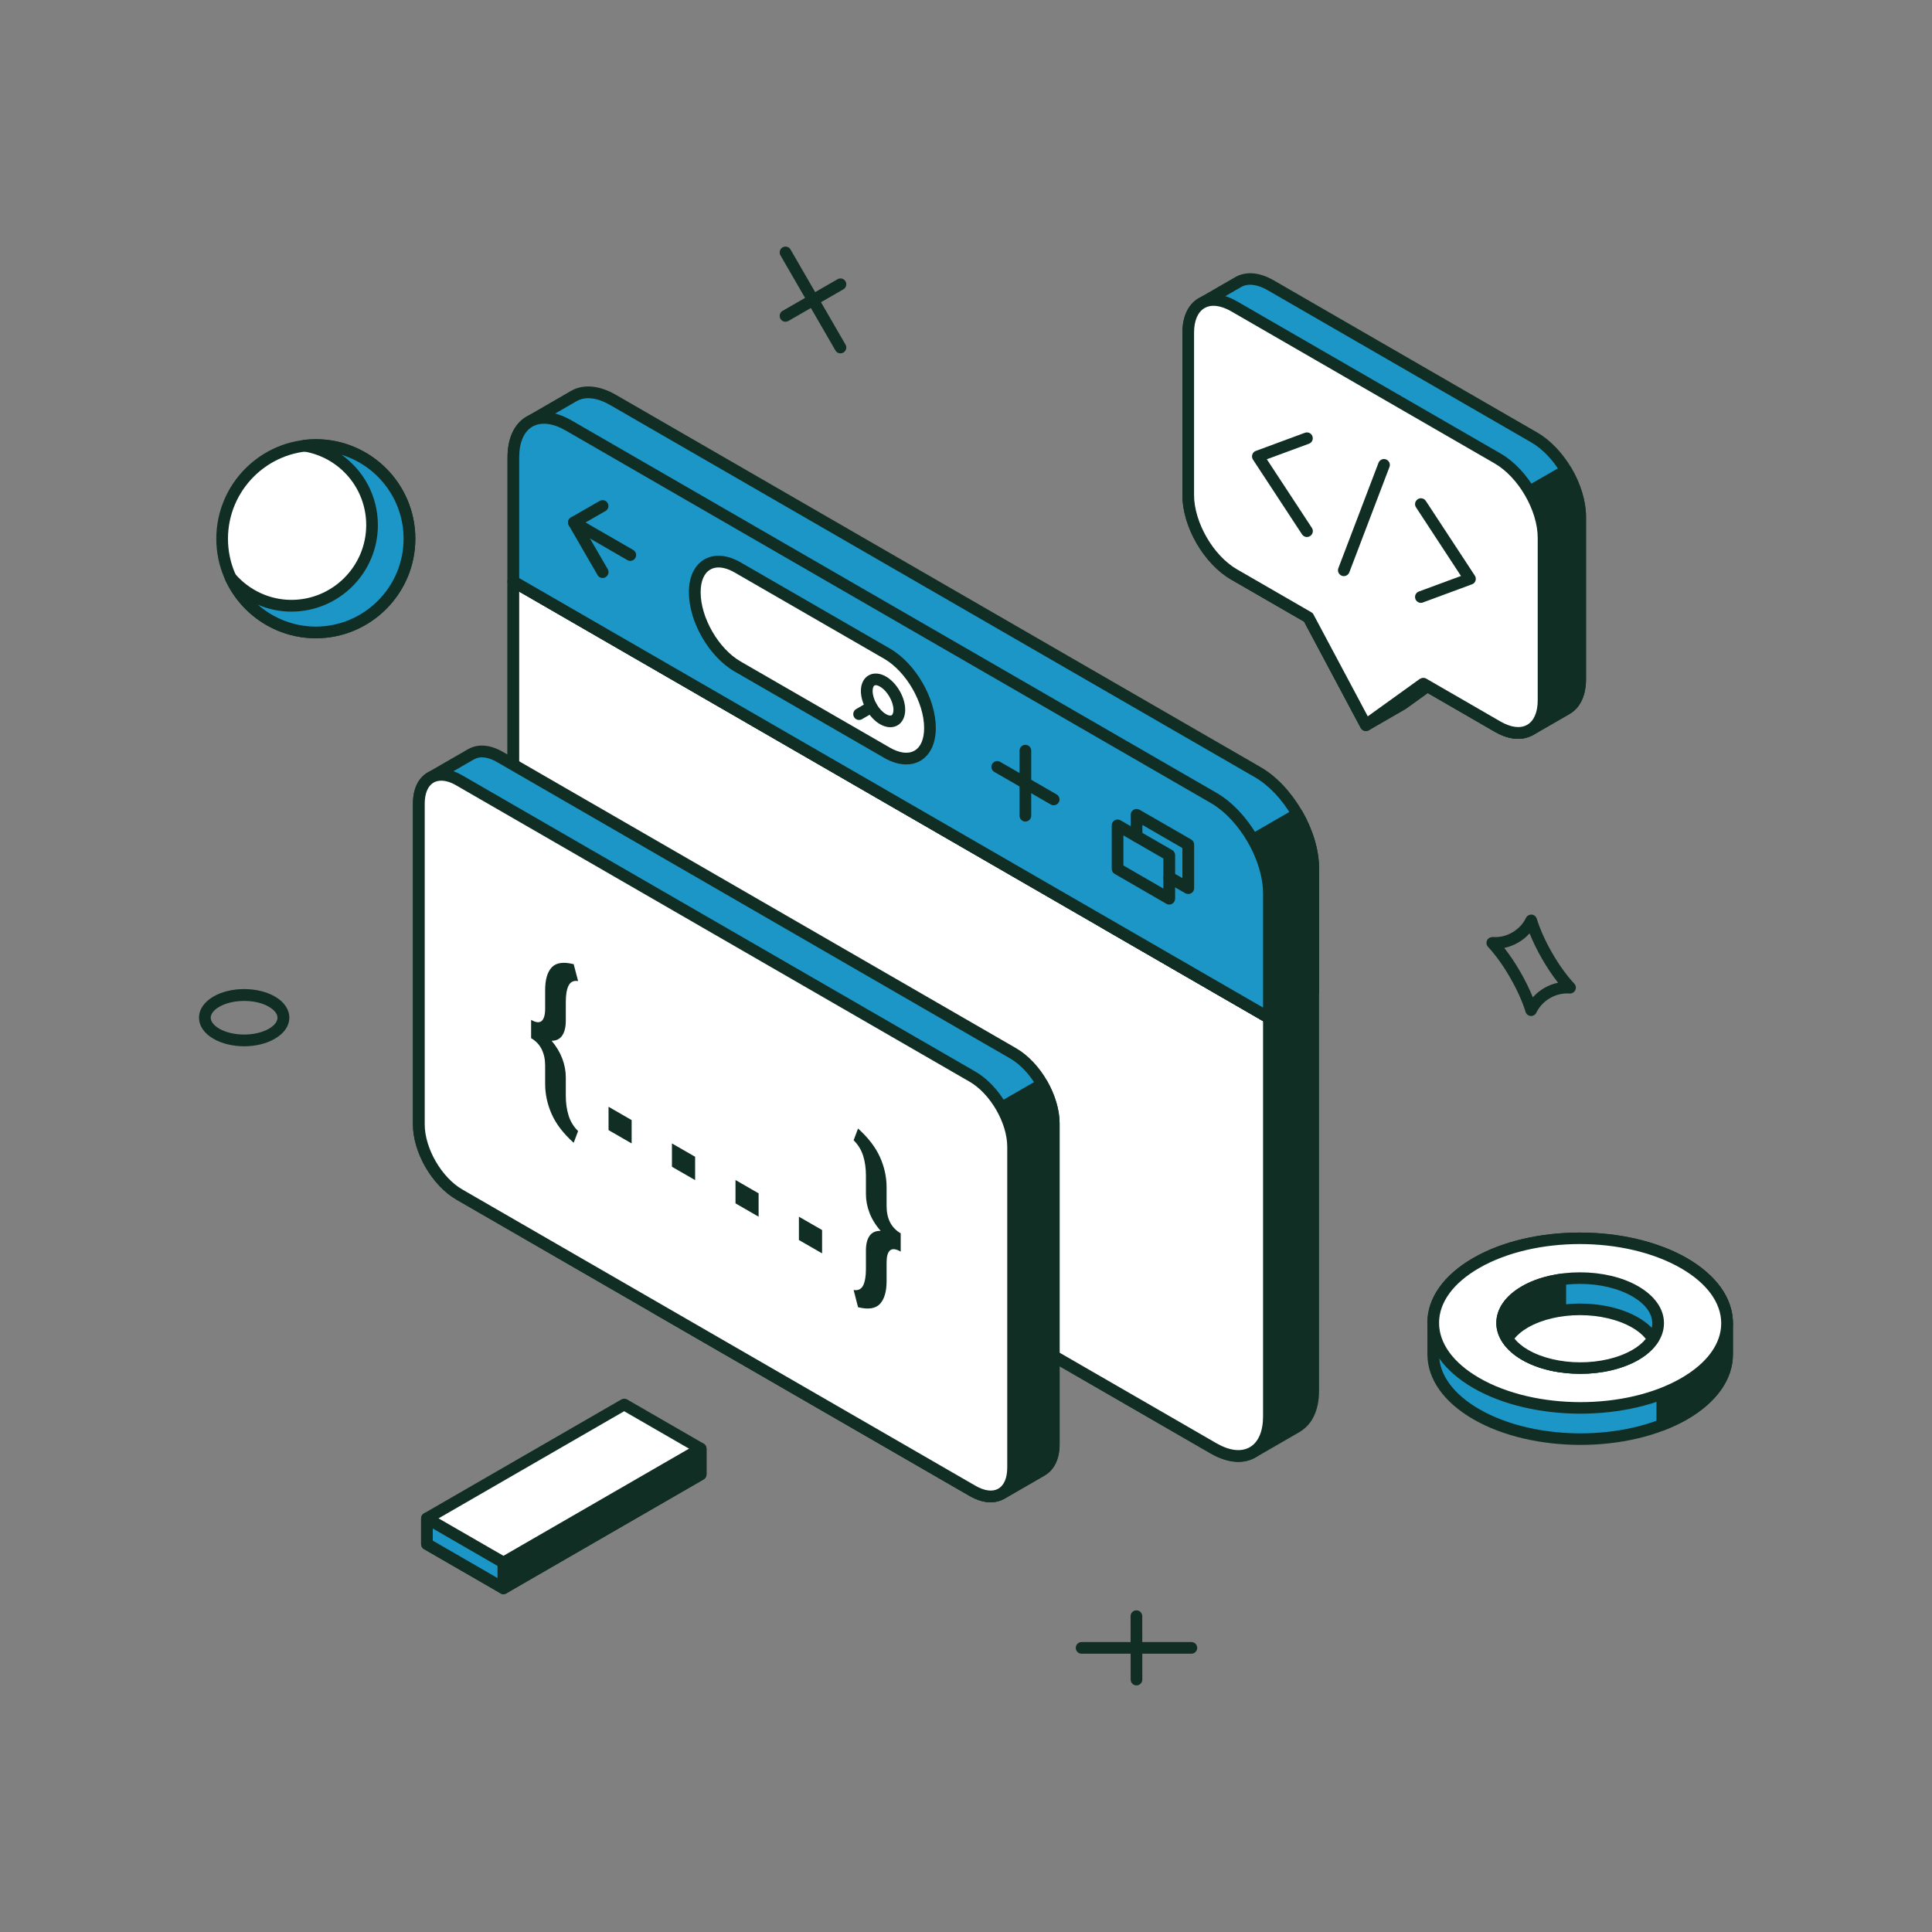 <svg xmlns="http://www.w3.org/2000/svg" xmlns:xlink="http://www.w3.org/1999/xlink" id="_x3C_Layer_x3E_" x="0px" y="0px" viewBox="0 0 2450 2450" style="enable-background:new 0 0 2450 2450;" xml:space="preserve"><rect x="0" y="0" width="2450" height="2450" fill="#808080" stroke="none"/><style type="text/css">	.st0{fill:#102E24;}	.st1{fill:#FFFFFF;}	.st2{fill:#1C96C6;}</style><g>	<path class="st0" d="M309.7,1326.8c-14,0-28.1-3.2-39-9.5c-11.8-6.8-18.3-16.3-18.3-26.8c0-10.5,6.5-19.9,18.3-26.8  c21.8-12.6,56-12.6,77.9,0c11.8,6.8,18.3,16.4,18.3,26.8c0,10.4-6.5,19.9-18.3,26.7l0,0C337.7,1323.6,323.7,1326.8,309.7,1326.8z   M309.6,1269.3c-11.5,0-23,2.5-31.5,7.4c-6.9,4-10.9,9.1-10.9,13.9c0,4.8,4,9.9,10.9,13.9c17.1,9.9,45.9,9.9,63,0l0,0  c6.9-4,10.8-9,10.8-13.9c0-4.9-4-9.9-10.9-13.9C332.6,1271.7,321.1,1269.3,309.6,1269.3z M344.9,1310.9h0.2H344.9z"></path></g><g>	<g>		<path class="st0" d="M1441.2,2137.3c-4.1,0-7.4-3.3-7.4-7.4l-0.1-80.4c0-4.1,3.3-7.4,7.4-7.4c0,0,0,0,0,0c4.1,0,7.4,3.3,7.4,7.4   l0.1,80.4C1448.6,2133.9,1445.3,2137.3,1441.2,2137.3C1441.2,2137.3,1441.2,2137.3,1441.2,2137.3z"></path>	</g>	<g>		<path class="st0" d="M1510.8,2097.1L1510.8,2097.1l-139.2,0c-4.1,0-7.4-3.3-7.4-7.4c0-4.1,3.3-7.4,7.4-7.4l0,0l139.2,0   c4.1,0,7.4,3.3,7.4,7.4C1518.2,2093.8,1514.9,2097.1,1510.8,2097.1z"></path>	</g></g><g>	<path class="st0" d="M1941.7,1288.4c-0.2,0-0.4,0-0.6,0c-3-0.2-5.6-2.3-6.5-5.2c-4.2-13.6-11-28.6-19.7-43.6  c-8.5-14.9-18.2-28.4-27.9-38.9c-2.1-2.2-2.6-5.5-1.2-8.3c1.3-2.7,4.1-4.2,7.3-4.2c8.4,0.7,17-1.3,24.7-5.8  c7.6-4.4,13.6-10.7,17.3-18.4c1.3-2.7,4.3-4.3,7.2-4.2c3,0.2,5.6,2.3,6.5,5.2c4.2,13.6,11,28.7,19.6,43.6c0,0,0,0,0,0  c8.6,15,18.3,28.4,28,38.8c2.1,2.2,2.6,5.5,1.2,8.3c-1.3,2.7-4.2,4.4-7.3,4.2c-8.6-0.6-17,1.4-24.7,5.8  c-7.6,4.4-13.6,10.8-17.3,18.4C1947.1,1286.7,1944.5,1288.4,1941.7,1288.4z M1907.6,1202.1c7.1,9,13.9,19.2,20.2,30.1  c6.3,10.9,11.7,21.9,16,32.5c4.1-4.6,9-8.6,14.5-11.8c5.5-3.2,11.4-5.4,17.5-6.7c-7-8.9-13.9-19.1-20.2-30.1  c-6.3-10.9-11.7-21.9-15.9-32.5c-4.1,4.6-9,8.6-14.6,11.8C1919.5,1198.6,1913.7,1200.8,1907.6,1202.1z"></path></g><g>	<g>		<path class="st0" d="M996.1,408c-2.6,0-5.1-1.3-6.4-3.7c-2-3.6-0.8-8.1,2.7-10.1l69.7-40.1c3.6-2.1,8.1-0.8,10.1,2.7   c2.1,3.6,0.8,8.1-2.7,10.1L999.8,407C998.6,407.6,997.4,408,996.1,408z"></path>	</g>	<g>		<path class="st0" d="M1065.8,448.1c-2.6,0-5.1-1.3-6.4-3.7l-69.7-120.6c-2-3.5-0.8-8.1,2.7-10.1c3.6-2.1,8.1-0.8,10.1,2.7   l69.7,120.6c2.1,3.5,0.8,8.1-2.7,10.1C1068.3,447.8,1067,448.1,1065.8,448.1z"></path>	</g></g><g>	<g>		<polygon class="st1" points="638.4,2014.1 541.4,1958 541.4,1925.5 791.5,1781.1 888.5,1837.1 888.6,1869.7   "></polygon>		<path class="st0" d="M638.4,2021.5c-1.3,0-2.6-0.3-3.7-1l-97-56c-2.3-1.3-3.7-3.8-3.7-6.4l0-32.6c0-2.6,1.4-5.1,3.7-6.4   l250.2-144.4c2.3-1.3,5.1-1.3,7.4,0l97,56c2.3,1.3,3.7,3.8,3.7,6.4l0,32.6c0,2.6-1.4,5.1-3.7,6.4l-250.1,144.4   C641,2021.2,639.7,2021.5,638.4,2021.5z M548.8,1953.7l89.6,51.8l242.7-140.2l0-24l-89.6-51.7l-242.7,140.1L548.8,1953.7z"></path>	</g>	<g>		<polygon class="st2" points="638.4,2014.1 541.4,1958 541.4,1925.5 638.4,1981.5   "></polygon>		<path class="st0" d="M638.4,2021.5c-1.3,0-2.6-0.3-3.7-1l-97-56c-2.3-1.3-3.7-3.8-3.7-6.4l0-32.6c0-2.6,1.4-5.1,3.7-6.4   c2.3-1.4,5.1-1.3,7.4,0l97.1,56c2.3,1.3,3.7,3.8,3.7,6.4v32.6c0,2.6-1.4,5.1-3.7,6.4C641,2021.2,639.7,2021.5,638.4,2021.5z    M548.8,1953.7l82.2,47.5v-15.4l-82.2-47.5L548.8,1953.7z"></path>	</g>	<g>		<polygon class="st0" points="638.4,1981.5 888.5,1837.1 888.6,1869.7 638.4,2014.1   "></polygon>		<path class="st0" d="M638.4,2021.5c-1.3,0-2.6-0.3-3.7-1c-2.3-1.3-3.7-3.8-3.7-6.4v-32.6c0-2.6,1.4-5.1,3.7-6.4l250.1-144.4   c2.3-1.3,5.1-1.3,7.4,0c2.3,1.3,3.7,3.8,3.7,6.4l0,32.6c0,2.6-1.4,5.1-3.7,6.4l-250.1,144.4C641,2021.2,639.7,2021.5,638.4,2021.5   z M645.9,1985.8v15.4l235.3-135.9l0-15.4L645.9,1985.8z"></path>	</g></g><g>	<g>					<ellipse transform="matrix(0.988 -0.157 0.157 0.988 -102.478 71.495)" class="st1" cx="400.5" cy="683.2" rx="118.8" ry="118.8"></ellipse>		<path class="st0" d="M400.5,809.4c-69.6,0-126.2-56.6-126.2-126.2s56.6-126.2,126.2-126.2s126.2,56.6,126.2,126.2   S470.1,809.4,400.5,809.4z M400.5,571.8c-61.4,0-111.4,50-111.4,111.4s50,111.4,111.4,111.4c61.4,0,111.4-50,111.4-111.4   S461.9,571.8,400.5,571.8z"></path>	</g>	<g>		<path class="st2" d="M400.5,564.4c-4.7,0-9.4,0.3-13.9,0.9c48.3,8.1,85.3,49.9,85.3,100.6c0,56.5-45.8,102.3-102.3,102.3   c-30.9,0-58.3-14-77.1-35.7c18.7,41,60,69.6,108,69.6c65.6,0,118.8-53.2,118.8-118.8C519.3,617.6,466,564.4,400.5,564.4z"></path>		<path class="st0" d="M400.5,809.4c-49.2,0-94.3-29-114.8-73.9c-1.5-3.4-0.4-7.3,2.7-9.3c3.1-2,7.2-1.4,9.6,1.4   c18.2,21.1,44.3,33.1,71.5,33.1c52.3,0,94.9-42.6,94.9-94.9c0-46.3-33.3-85.6-79.1-93.3c-3.6-0.6-6.3-3.8-6.2-7.5   c0.1-3.7,2.9-6.8,6.6-7.2c4.8-0.6,9.8-0.9,14.8-0.9c69.6,0,126.2,56.6,126.2,126.2S470.1,809.4,400.5,809.4z M327,766.8   c20,17.5,46,27.8,73.4,27.8c61.4,0,111.4-50,111.4-111.4c0-50-33.1-92.4-78.5-106.4c28.1,20,45.9,52.6,45.9,89.1   c0,60.5-49.2,109.7-109.7,109.7C354.8,775.6,340.4,772.6,327,766.8z"></path>	</g></g><g>	<g>		<path class="st2" d="M2190.1,1677.8L2190.1,1677.8c-0.2-27.5-18.4-55-54.7-76c-72.9-42-190.8-42.1-263.6-0.2   c-36.4,21-54.5,48.6-54.4,76.2l0,0v39.7l0,0c0.2,27.4,18.4,54.9,54.7,75.8c72.9,42,190.8,42.2,263.5,0.2   c36.4-21,54.5-48.5,54.5-76l0,0V1677.8z"></path>		<path class="st0" d="M2004.3,1832.3c-49.1,0-98.3-10.8-135.8-32.4c-37.5-21.6-58.2-50.8-58.4-82.2v-39.8   c-0.1-31.6,20.5-60.9,58.1-82.6c74.6-43.1,196.2-43,271,0.2c37.2,21.5,57.9,50.4,58.4,81.6c0,0.3,0,0.5,0,0.8v39.7   c0,31.5-20.6,60.8-58.2,82.5C2102.2,1821.5,2053.2,1832.3,2004.3,1832.3z M2003.4,1577.6c-46.3,0-92.6,10.2-127.8,30.5   c-32.8,18.9-50.8,43.7-50.7,69.7v39.8c0.2,25.9,18.3,50.5,51,69.4c70.7,40.8,185.6,40.9,256.1,0.2c32.8-18.9,50.8-43.6,50.7-69.6   v-39c0-0.2,0-0.5,0-0.7c-0.1-26-18.2-50.7-51-69.6C2096.3,1587.9,2049.8,1577.6,2003.4,1577.6z"></path>	</g>	<g>		<path class="st0" d="M2190.1,1677.8c-0.1-27.5-18.3-55-54.7-76c-8.5-4.9-17.8-9.2-27.4-12.9v217.8c9.7-3.8,19.1-8.1,27.7-13.1   c36.4-21,54.5-48.5,54.5-76L2190.1,1677.8L2190.1,1677.8z"></path>		<path class="st0" d="M2108,1814.1c-1.5,0-2.9-0.4-4.2-1.3c-2-1.4-3.2-3.7-3.2-6.1v-217.8c0-2.5,1.2-4.7,3.2-6.1   c2-1.4,4.6-1.7,6.9-0.8c10.7,4.2,20,8.5,28.4,13.4c37.2,21.5,57.9,50.5,58.4,81.6c0,0.3,0,0.5,0,0.8v39.7   c0,31.5-20.6,60.8-58.2,82.5c-8.5,4.9-17.9,9.3-28.7,13.5C2109.8,1813.9,2108.9,1814.1,2108,1814.1z M2115.4,1600.1v195.5   c6-2.7,11.5-5.4,16.6-8.4c32.7-18.9,50.8-43.6,50.7-69.6v-39c0-0.2,0-0.5,0-0.7c-0.1-26-18.2-50.7-51-69.6   C2126.8,1605.4,2121.3,1602.7,2115.4,1600.1z"></path>	</g>	<g>		<path class="st1" d="M2135.7,1754c72.7-42,72.6-110.1-0.3-152.2c-72.9-42-190.8-42.1-263.6-0.2c-72.7,42-72.5,110.1,0.3,152.1   C1945.1,1795.9,2063,1796,2135.7,1754z"></path>		<path class="st0" d="M2004.3,1792.7c-49.1,0-98.3-10.8-135.8-32.4c-37.7-21.8-58.5-51.1-58.5-82.7c0-31.4,20.6-60.7,58.1-82.3   c74.6-43.1,196.2-43,271,0.2c37.7,21.8,58.4,51.1,58.4,82.7c0,31.5-20.7,60.7-58.2,82.3l0,0   C2102.2,1781.9,2053.2,1792.7,2004.3,1792.7z M2003.4,1577.6c-46.3,0-92.6,10.2-127.8,30.5c-32.7,18.9-50.7,43.5-50.7,69.5   c0,26,18.1,50.8,51,69.8c70.7,40.8,185.6,40.9,256.1,0.2l0,0c32.7-18.9,50.7-43.5,50.7-69.5c0-26-18.1-50.8-51-69.8   C2096.3,1587.9,2049.8,1577.6,2003.4,1577.6z"></path>	</g>	<g>		<path class="st2" d="M2073.8,1718.2c38.6-22.2,38.5-58.4-0.2-80.7c-38.7-22.3-101.3-22.4-139.9-0.1c-38.6,22.3-38.5,58.4,0.2,80.7   C1972.6,1740.5,2035.2,1740.5,2073.8,1718.2z"></path>		<path class="st0" d="M2004,1742.2c-26.7,0-53.4-5.9-73.7-17.6c-21.1-12.2-32.8-28.9-32.8-46.9c0-18,11.6-34.6,32.6-46.7   c40.6-23.4,106.6-23.4,147.3,0.1c21.1,12.2,32.8,28.9,32.7,46.9c0,18-11.6,34.6-32.6,46.7   C2057.2,1736.3,2030.6,1742.2,2004,1742.2z M2003.6,1628.1c-23.9,0-47.9,5.3-66.1,15.8c-16.2,9.4-25.2,21.4-25.2,33.8   c0,12.5,9,24.6,25.4,34c36.5,21.1,95.9,21.2,132.4,0.1l0,0c16.2-9.3,25.2-21.4,25.2-33.8c0-12.5-9-24.6-25.3-34   C2051.6,1633.4,2027.6,1628.1,2003.6,1628.1z"></path>	</g>	<g>		<path class="st0" d="M1978.5,1622.8c-16.4,2.5-31.9,7.2-44.7,14.6c-38.6,22.3-38.5,58.4,0.2,80.7c12.8,7.3,28.2,12.1,44.5,14.6   V1622.8z"></path>		<path class="st0" d="M1978.5,1740.2c-0.4,0-0.8,0-1.1-0.1c-18.3-2.8-34.1-8-47.1-15.5c-21.1-12.2-32.8-28.9-32.8-46.9   c0-18,11.6-34.6,32.6-46.7c12.9-7.4,28.8-12.7,47.3-15.5c2.1-0.4,4.3,0.3,6,1.7c1.6,1.4,2.6,3.5,2.6,5.6v109.9   c0,2.2-0.9,4.2-2.6,5.6C1981.9,1739.5,1980.2,1740.2,1978.5,1740.2z M1971,1631.7c-13,2.7-24.2,6.8-33.5,12.1   c-16.2,9.4-25.2,21.4-25.2,33.8c0,12.5,9,24.6,25.3,34c9.3,5.4,20.5,9.4,33.3,12.1V1631.7z"></path>	</g>	<g>		<path class="st1" d="M1934,1718.2c38.6,22.3,101.2,22.4,139.8,0.1c10.4-6,17.7-13,22.5-20.5c-4.8-7.5-12.2-14.6-22.6-20.7   c-38.7-22.3-101.3-22.4-139.9-0.1c-10.4,6-17.7,13-22.5,20.5C1916.1,1705,1923.5,1712.1,1934,1718.2z"></path>		<path class="st0" d="M2004,1742.2c-26.7,0-53.4-5.9-73.7-17.6c-11-6.3-19.5-14.1-25.2-23.1c-1.6-2.5-1.6-5.6,0-8   c5.7-8.9,14.1-16.6,25-22.9c40.5-23.4,106.6-23.4,147.3,0.1c11,6.3,19.4,14.1,25.2,23.1c1.6,2.4,1.6,5.6,0,8   c-5.7,8.9-14.1,16.6-25,22.9C2057.2,1736.3,2030.6,1742.2,2004,1742.2z M1920.5,1697.5c4.3,5.3,10.1,10.1,17.2,14.2h0   c36.5,21.1,95.9,21.2,132.4,0.1c7.1-4.1,12.8-8.8,17-14c-4.3-5.3-10.1-10.1-17.2-14.2c-36.6-21.1-96-21.1-132.4-0.1   C1930.4,1687.6,1924.7,1692.3,1920.5,1697.5z"></path>	</g></g><g>	<g>		<path class="st0" d="M707.2,704.9L651,737.4v505.7c0,44.7,31.5,99.1,70.3,121.5l817.6,472c19.4,11.2,36.9,12.3,49.7,5l0,0   l56.6-32.7l0-0.1c12.5-7.4,20.2-22.9,20.2-45v-505.8L707.2,704.9z"></path>		<path class="st0" d="M1570.4,1853.8c-11,0-22.9-3.6-35.2-10.7l-817.6-472c-40.8-23.5-74-80.9-74-127.9V737.4   c0-2.6,1.4-5.1,3.7-6.4l56.2-32.5c2.3-1.3,5.1-1.3,7.4,0l958.1,553.2c2.3,1.3,3.7,3.8,3.7,6.4v505.8c0,23.4-8.1,41.4-22.8,50.8   c-0.3,0.3-0.7,0.5-1.1,0.8l-56.6,32.7C1585.7,1851.9,1578.3,1853.8,1570.4,1853.8z M658.4,741.7v501.4   c0,42.3,29.9,93.9,66.6,115.1l817.6,472c16.4,9.5,31.4,11.3,42.3,5l55.6-32.1c0.3-0.2,0.5-0.4,0.8-0.6   c10.7-6.4,16.6-20.1,16.6-38.6v-501.5L707.2,713.5L658.4,741.7z"></path>	</g>	<g>		<path class="st1" d="M651,737.4v505.7c0,44.7,31.5,99.1,70.3,121.5l817.6,472c38.8,22.4,70.2,4.3,70.2-40.4v-505.7L651,737.4z"></path>		<path class="st0" d="M1570.3,1853.8c-10.9,0-22.9-3.6-35.2-10.7l-817.6-472c-40.8-23.5-74-80.9-74-127.9V737.4   c0-2.6,1.4-5.1,3.7-6.4c2.3-1.3,5.1-1.3,7.4,0l958.1,553.2c2.3,1.3,3.7,3.8,3.7,6.4v505.7c0,24.4-8.6,42.7-24.2,51.8   C1585.7,1851.9,1578.3,1853.8,1570.3,1853.8z M658.4,750.2v492.9c0,42.3,29.9,93.9,66.6,115.1l817.6,472   c16.4,9.5,31.4,11.3,42.3,5c10.8-6.2,16.8-20.1,16.8-38.9v-501.5L658.4,750.2z"></path>	</g>	<g>		<path class="st2" d="M1595,979.2L777.5,507.1c-19.4-11.2-36.9-12.2-49.6-5l0,0l-56.5,32.6l0,0c-12.6,7.4-20.3,23-20.3,45.2   l0,157.4l958.1,553.2l56.2-32.5v-157.4C1665.4,1056,1633.9,1001.6,1595,979.2z"></path>		<path class="st0" d="M1609.1,1298c-1.3,0-2.6-0.3-3.7-1L647.3,743.8c-2.3-1.3-3.7-3.8-3.7-6.4l0-157.4c0-24.2,8.5-42.5,24-51.6   l56.5-32.7c0.2-0.1,0.5-0.3,0.7-0.4c15.5-8.5,35.5-6.6,56.3,5.4l817.6,472.1c40.8,23.5,74,80.9,74,128v157.4   c0,2.6-1.4,5.1-3.7,6.4l-56.2,32.5C1611.7,1297.7,1610.4,1298,1609.1,1298z M658.4,733.1l950.7,548.9l48.8-28.2v-153.1   c0-42.3-29.9-93.9-66.6-115.1l0,0L773.7,513.6c-16.3-9.4-31.3-11.2-42.2-5c-0.2,0.1-0.4,0.2-0.6,0.3l-55.9,32.3   c-10.7,6.3-16.6,20.1-16.6,38.8L658.4,733.1z M1665.4,1258.1h0.2H1665.4z"></path>	</g>	<g>		<path class="st0" d="M1609.1,1290.6l56.2-32.5v-157.4c0-22.1-7.7-46.6-20.2-68.4l-241.6,139.5L1609.1,1290.6z"></path>		<path class="st0" d="M1609.1,1298c-1.3,0-2.6-0.3-3.7-1l-205.6-118.7c-2.3-1.3-3.7-3.8-3.7-6.4c0-2.6,1.4-5.1,3.7-6.4l241.6-139.5   c1.7-1,3.7-1.3,5.6-0.7c1.9,0.5,3.5,1.8,4.5,3.5c13.7,23.9,21.2,49.5,21.2,72.1v157.4c0,2.6-1.4,5.1-3.7,6.4l-56.2,32.5   C1611.7,1297.7,1610.4,1298,1609.1,1298z M1418.4,1171.9l190.8,110.1l48.8-28.2v-153.1c0-18-5.5-38.4-15.7-58.1L1418.4,1171.9z"></path>	</g>	<g>		<path class="st2" d="M1609.2,1133.2c0-44.7-31.5-99.1-70.3-121.5L721.3,539.6c-38.8-22.4-70.2-4.3-70.2,40.4l0,157.4l958.1,553.2   L1609.2,1133.2z"></path>		<path class="st0" d="M1609.1,1298c-1.3,0-2.6-0.3-3.7-1L647.3,743.8c-2.3-1.3-3.7-3.8-3.7-6.4l0-157.4c0-24.4,8.6-42.8,24.2-51.8   c15.6-9,35.9-7.3,57.1,5l817.6,472.1c40.8,23.5,74,80.9,74,127.9c0,0,0,0,0,0l0,157.4c0,2.7-1.4,5.1-3.7,6.4   C1611.7,1297.7,1610.4,1298,1609.1,1298z M658.4,733.1l943.3,544.6l0-144.5c0-42.3-29.9-94-66.6-115.1L717.5,546   c-16.4-9.5-31.4-11.2-42.3-5c-10.8,6.2-16.8,20.1-16.8,38.9L658.4,733.1z"></path>	</g>	<g>		<path class="st1" d="M1179.2,923.2c0,34.7-24.4,48.7-54.5,31.3L935.5,845.3C905.4,827.9,881,785.6,881,751l0,0   c0-34.7,24.4-48.7,54.5-31.4l189.2,109.2C1154.8,846.3,1179.2,888.5,1179.2,923.2L1179.2,923.2z"></path>		<path class="st0" d="M1149.1,969.4c-8.8,0-18.4-2.8-28.1-8.5L931.8,851.7c-32.7-18.8-58.2-63.1-58.2-100.7   c0-19.5,7-34.3,19.6-41.6c12.7-7.3,29-6,46.1,3.8l189.2,109.2c32.6,18.9,58.2,63.1,58.2,100.8c0,19.5-7,34.3-19.6,41.6   C1161.6,967.9,1155.6,969.4,1149.1,969.4z M911.2,719.6c-3.9,0-7.5,0.9-10.5,2.7c-7.9,4.5-12.2,14.8-12.2,28.8   c0,32.3,22.8,71.7,50.8,87.8l189.2,109.2c12.2,7,23.3,8.4,31.2,3.8c7.9-4.5,12.2-14.7,12.2-28.7c0-32.3-22.8-71.7-50.8-87.9   L931.8,726.1C924.4,721.8,917.3,719.6,911.2,719.6z"></path>	</g>	<g>		<g>			<path class="st0" d="M1129,922.2c-4.2,0-8.6-1.3-13-3.8c-13.7-7.9-24.3-26.5-24.3-42.2c0-8.9,3.5-16.1,9.7-19.7    c6.3-3.6,14.3-3.1,22.1,1.4c13.7,7.9,24.4,26.4,24.4,42.2c0,9-3.6,16.2-9.8,19.8C1135.4,921.4,1132.3,922.2,1129,922.2z     M1110.6,868.9c-0.7,0-1.2,0.1-1.7,0.4c-1.4,0.8-2.3,3.5-2.3,6.9c0,10.6,7.7,24,16.9,29.4c3,1.7,5.7,2.3,7.2,1.4    c1.4-0.8,2.3-3.5,2.3-6.9c0-10.4-7.9-24.1-17-29.3C1114,869.6,1112.1,868.9,1110.6,868.9z"></path>		</g>		<g>			<path class="st0" d="M1089.4,913c-2.6,0-5.1-1.3-6.4-3.7c-2-3.6-0.8-8.1,2.7-10.1l15.7-9.1c3.6-2,8.1-0.8,10.1,2.7    c2,3.6,0.8,8.1-2.7,10.1l-15.7,9.1C1092,912.7,1090.7,913,1089.4,913z"></path>		</g>	</g>	<g>		<g>			<path class="st0" d="M764.2,733c-2.6,0-5.1-1.3-6.4-3.7l-36.5-63.1c-1-1.7-1.3-3.7-0.7-5.6c0.5-1.9,1.8-3.5,3.5-4.5l36.4-20.9    c3.6-2,8.1-0.8,10.1,2.7c2,3.6,0.8,8.1-2.7,10.1l-30,17.2l32.8,56.6c2.1,3.5,0.8,8.1-2.7,10.1C766.8,732.7,765.5,733,764.2,733z"></path>		</g>		<g>			<path class="st0" d="M799.3,711.3c-1.3,0-2.5-0.3-3.7-1L724,668.9c-3.5-2.1-4.8-6.6-2.7-10.1c2.1-3.5,6.6-4.8,10.1-2.7l71.6,41.3    c3.5,2.1,4.8,6.6,2.7,10.1C804.4,709.9,801.9,711.3,799.3,711.3z"></path>		</g>	</g>	<g>		<g>			<path class="st0" d="M1336.2,1021.2c-1.3,0-2.5-0.3-3.7-1l-71.6-41.3c-3.5-2-4.8-6.6-2.7-10.1c2-3.5,6.6-4.8,10.1-2.7l71.6,41.3    c3.5,2.1,4.8,6.6,2.7,10.1C1341.2,1019.9,1338.7,1021.2,1336.2,1021.2z"></path>		</g>		<g>			<path class="st0" d="M1300.3,1041.8L1300.3,1041.8c-4.1,0-7.4-3.3-7.4-7.4l0-82.5c0-4.1,3.3-7.4,7.4-7.4l0,0    c4.1,0,7.4,3.3,7.4,7.4l0,82.5C1307.8,1038.5,1304.4,1041.8,1300.3,1041.8z"></path>		</g>	</g>	<g>		<g>			<path class="st0" d="M1482.8,1147.1c-1.3,0-2.6-0.3-3.7-1l-65.6-37.9c-2.3-1.3-3.7-3.8-3.7-6.4l0-55.2c0-2.6,1.4-5.1,3.7-6.4    c2.3-1.3,5.1-1.3,7.4,0l65.6,37.8c2.3,1.3,3.7,3.8,3.7,6.4v55.2c0,2.6-1.4,5.1-3.7,6.4    C1485.4,1146.8,1484.1,1147.1,1482.8,1147.1z M1424.6,1097.5l50.7,29.3v-38.1l-50.7-29.3L1424.6,1097.5z"></path>		</g>		<g>			<path class="st0" d="M1506.8,1133.7c-1.3,0-2.6-0.3-3.7-1l-24-13.8c-3.5-2-4.8-6.6-2.7-10.1c2-3.5,6.6-4.8,10.1-2.7l12.9,7.4    l0-38.1l-50.7-29.3l0,14.3c0,4.1-3.3,7.4-7.4,7.4h0c-4.1,0-7.4-3.3-7.4-7.4l0-27.2c0-2.6,1.4-5.1,3.7-6.4c2.3-1.3,5.1-1.3,7.4,0    l65.6,37.8c2.3,1.3,3.7,3.8,3.7,6.4l0,55.3c0,2.7-1.4,5.1-3.7,6.4C1509.4,1133.4,1508.1,1133.7,1506.8,1133.7z"></path>		</g>	</g></g><g>	<g>		<path class="st2" d="M1284.7,1335.6L634,959.9c-14.3-8.2-27.2-9-36.5-3.5v0L546.2,986l0,0c-9.3,5.3-15,16.9-15,33.2v406.7   c0,32.7,23.1,72.6,51.4,89l650.7,375.7c14.1,8.1,26.8,9,36.1,3.8l0,0l0.2-0.1c0,0,0,0,0.1,0l50.9-29.4l0-0.1   c9.6-5.2,15.6-16.8,15.6-33.4v-406.7C1336.2,1391.9,1313.1,1352.1,1284.7,1335.6z"></path>		<path class="st0" d="M1256.3,1905c-8.3,0-17.4-2.7-26.7-8l-650.7-375.7c-30.9-17.9-55.2-59.8-55.2-95.4v-406.7   c0-18.6,6.7-32.7,18.8-39.7l51.3-29.6c0.2-0.1,0.4-0.2,0.7-0.3c12.1-6.6,27.4-5.3,43.3,3.9l650.7,375.7l0,0   c31,17.9,55.2,59.8,55.2,95.4v406.7c0,18.4-6.6,32.3-18.4,39.3c-0.3,0.2-0.6,0.4-0.9,0.6l-50.9,29.4c-0.1,0.1-0.3,0.1-0.4,0.2   c-0.2,0.1-0.4,0.2-0.6,0.3C1267.5,1903.7,1262.1,1905,1256.3,1905z M600.6,963.2l-50.7,29.3c-7.3,4.2-11.3,13.7-11.3,26.8v406.7   c0,30.3,21.4,67.3,47.7,82.5l650.7,375.7c11.3,6.5,21.5,7.8,28.8,3.7c0.2-0.1,0.5-0.3,0.7-0.3l49.4-28.6c0.3-0.3,0.7-0.5,1.1-0.7   c7.5-4.1,11.7-13.7,11.7-26.9v-406.6c0-30.3-21.4-67.4-47.8-82.6L630.3,966.4c-11.4-6.6-21.7-7.8-29-3.5   C601,963,600.8,963.1,600.6,963.2z"></path>	</g>	<g>		<path class="st0" d="M830.7,1658.1l402.5,232.4c14.1,8.1,26.8,9,36.1,3.8l0,0l0.2-0.1c0,0,0,0,0.1,0l50.9-29.4l0-0.1   c9.6-5.2,15.6-16.8,15.6-33.4v-406.7c0-16.1-5.6-33.9-14.7-49.8L830.7,1658.1z"></path>		<path class="st0" d="M1256.3,1905c-8.3,0-17.4-2.7-26.7-8L827,1664.6c-2.3-1.3-3.7-3.8-3.7-6.4s1.4-5.1,3.7-6.4l490.8-283.3   c1.7-1,3.7-1.3,5.7-0.7c1.9,0.5,3.5,1.8,4.5,3.5c10.1,17.8,15.7,36.7,15.7,53.5v406.7c0,18.4-6.6,32.3-18.4,39.3   c-0.3,0.2-0.6,0.4-0.9,0.6l-50.9,29.4c-0.1,0.1-0.3,0.1-0.4,0.2c-0.2,0.1-0.4,0.2-0.6,0.3C1267.5,1903.7,1262.1,1905,1256.3,1905z    M845.6,1658.1l391.4,226c11.3,6.5,21.5,7.8,28.8,3.7c0.2-0.1,0.5-0.3,0.7-0.3l49.4-28.6c0.3-0.3,0.7-0.5,1.1-0.7   c7.5-4.1,11.7-13.7,11.7-26.9v-406.6c0-12.2-3.6-26-10.2-39.5L845.6,1658.1z"></path>	</g>	<g>		<path class="st1" d="M1284.7,1861c0,32.7-23,46-51.4,29.6l-650.7-375.7c-28.4-16.4-51.4-56.2-51.4-89v-406.7   c0-32.8,23-46,51.4-29.6l650.7,375.7c28.4,16.4,51.4,56.2,51.5,89L1284.7,1861z"></path>		<path class="st0" d="M1256.3,1905.1c-8.4,0-17.5-2.7-26.8-8.1l-650.7-375.7c-30.9-17.9-55.2-59.8-55.2-95.4v-406.7   c0-18.6,6.7-32.7,18.7-39.6c12.1-7,27.7-5.7,43.9,3.6l650.7,375.7c30.9,17.9,55.2,59.8,55.2,95.4l0,406.7   c0,18.6-6.7,32.6-18.7,39.6C1268.2,1903.6,1262.5,1905.1,1256.3,1905.1z M559.6,990c-3.6,0-6.9,0.8-9.7,2.4   c-7.3,4.2-11.3,13.7-11.3,26.8v406.7c0,30.3,21.4,67.3,47.7,82.5l650.7,375.7c11.4,6.6,21.7,7.9,29,3.7   c7.3-4.2,11.3-13.7,11.3-26.8l0,0l0-406.7c0-30.3-21.5-67.4-47.8-82.6L578.8,996.1C571.9,992,565.3,990,559.6,990z"></path>	</g>	<path class="st0" d="M727.5,1449.2c-13.1-11.8-22.4-23.9-27.9-36.4c-5.5-12.4-8.3-25.3-8.3-38.4v-23.5c0-7.6-1.5-14.4-4.4-20.3  c-2.9-5.9-7.4-10.6-13.4-14.1v-23.2c6,3.5,10.5,3.9,13.4,1.4c2.9-2.6,4.4-7.7,4.4-15.5v-23.5c0-13.2,2.7-22.8,8.3-28.9  c5.5-6,14.8-7.4,27.9-4.1l5.6,21.4c-5.7-0.9-9.7,1-12.1,5.8c-2.4,4.8-3.5,11.8-3.5,20.9v23.5c0,8-1.5,14.3-4.5,18.8  c-3,4.5-7.5,6.8-13.5,6.7c6,7.1,10.5,14.6,13.5,22.5c3,8,4.5,15.9,4.5,23.8v23.5c0,9.1,1.2,17.4,3.5,24.9  c2.3,7.5,6.3,14.1,12.1,19.8L727.5,1449.2z M801,1450l-29.3-16.9v-29.6l29.3,16.9V1450z M881.5,1496.5l-29.4-16.9v-29.6l29.4,16.9  V1496.5z M962,1542.9l-29.3-16.9v-29.6l29.3,16.9V1542.9z M1042.5,1589.4l-29.4-16.9v-29.6l29.4,16.9V1589.4z M1082.5,1635.9  c5.7,0.9,9.7-1.1,12.1-5.8c2.3-4.8,3.5-11.7,3.5-20.8v-23.5c0-8,1.5-14.2,4.6-18.6c3.1-4.4,7.8-6.5,14.1-6.3  c-6.3-7.1-11-14.7-14.1-22.7c-3.1-8-4.6-16-4.6-24.1v-23.5c0-9.1-1.2-17.4-3.5-24.9c-2.4-7.5-6.4-14.1-12.1-19.7l5.6-14.9  c13,11.7,22.2,23.8,27.8,36.2c5.6,12.5,8.4,25.3,8.4,38.5v23.5c0,7.8,1.4,14.6,4.3,20.5c2.9,5.8,7.4,10.6,13.6,14.2v23.2  c-6.2-3.6-10.7-4-13.6-1.5c-2.9,2.6-4.3,7.7-4.3,15.4v23.5c0,13.2-2.8,22.8-8.4,28.9c-5.6,6-14.8,7.4-27.8,4.2L1082.5,1635.9z"></path></g><g>	<g>		<path class="st2" d="M1945.5,554.6l-334.1-192.9c-16.1-9.3-30.7-10.2-41.2-4.1l-46.3,26.7l0,0l-0.1,0.1v0   c-10.5,6.1-17,19.1-17,37.5l0,205.8c0,37.1,26.1,82.2,58.3,100.8l94.2,54.4l72.8,136.6l46.3-26.7l31.7-22.8l89.1,51.4   c16.3,9.4,30.9,10.2,41.5,3.9l0,0l45.9-26.5c10.6-6.1,17.1-19.1,17.1-37.6V655.4C2003.8,618.3,1977.7,573.2,1945.5,554.6z"></path>		<path class="st0" d="M1925.2,936.9c-9.3,0-19.4-3-29.7-9l-84.9-49l-27.8,20l-46.9,27.1c-1.8,1-3.8,1.2-5.8,0.7   c-1.9-0.6-3.6-1.9-4.5-3.6l-71.8-134.7l-92.4-53.3c-34.8-20.1-62-67.2-62-107.2l0-205.8c0-20.4,7.2-35.9,20.3-43.7   c0.3-0.2,0.6-0.4,0.9-0.5l45.9-26.5c13.4-7.7,30.7-6.3,48.7,4.1l334.1,192.9l0,0c34.8,20.1,62,67.2,62,107.2v205.8   c0,20.7-7.4,36.4-20.8,44.1l-45.9,26.5c-0.3,0.2-0.5,0.3-0.8,0.4C1938.1,935.3,1931.9,936.9,1925.2,936.9z M1810.1,862.6   c1.3,0,2.6,0.3,3.7,1l89.1,51.4c13.3,7.6,25.3,9,34,3.9c0.3-0.2,0.6-0.3,0.9-0.4l45.2-26.1c8.6-5,13.4-16,13.4-31.2V655.4   c0-34.7-24.5-77-54.6-94.4l-334.1-192.9c-13.2-7.6-25.2-9.1-33.8-4.1l-46.3,26.7c-8.7,5.1-13.4,16.1-13.4,31.2l0,205.8   c0,34.6,24.4,77,54.5,94.3l94.2,54.4c1.2,0.7,2.2,1.7,2.8,2.9l69.2,129.8l39.6-22.9l31-22.4   C1807.1,863.1,1808.6,862.6,1810.1,862.6z"></path>	</g>	<g>		<path class="st0" d="M1660.2,784.6l71.9,134.9l46.3-26.7l31.7-22.8l89.1,51.4c16.3,9.4,30.9,10.2,41.5,3.9l0,0l45.9-26.5   c10.6-6.1,17.1-19.1,17.1-37.6V655.4c0-19-7-40.1-18-58.7L1660.2,784.6z"></path>		<path class="st0" d="M1925.2,936.9c-9.3,0-19.4-3-29.7-9l-84.9-49.1l-27.8,20l-46.9,27.1c-1.8,1-3.8,1.2-5.8,0.7   c-1.9-0.6-3.6-1.9-4.5-3.6l-71.9-134.9c-1.9-3.5-0.6-7.9,2.8-9.9l325.6-188c3.5-2,8-0.9,10.1,2.6c12.3,20.7,19,42.9,19,62.5v205.8   c0,20.7-7.4,36.4-20.8,44.1l-45.9,26.5c-0.3,0.2-0.5,0.3-0.8,0.4C1938.1,935.3,1931.9,936.9,1925.2,936.9z M1810.1,862.6   c1.3,0,2.6,0.3,3.7,1l89.1,51.4c13.3,7.6,25.3,9,34,3.9c0.3-0.2,0.6-0.3,0.9-0.4l45.2-26.1c8.6-5,13.4-16,13.4-31.2V655.4   c0-15.1-4.7-32.1-13.4-48.5l-312.9,180.6l65,121.8l39.6-22.9l31-22.4C1807.1,863.1,1808.6,862.6,1810.1,862.6z"></path>	</g>	<g>		<path class="st1" d="M1899.2,581.3l-334.1-192.9c-32.2-18.6-58.3-3.6-58.3,33.5l0,205.8c0,37.1,26.1,82.2,58.3,100.8l94.2,54.4   l72.8,136.6L1805,867l94.2,54.4c32.2,18.6,58.3,3.6,58.3-33.5V682.1C1957.5,645,1931.4,599.9,1899.2,581.3z"></path>		<path class="st0" d="M1925.3,936.9c-9.3,0-19.4-3-29.8-9l-90-52l-69,49.7c-1.7,1.2-3.9,1.7-6,1.2c-2.1-0.5-3.9-1.8-4.9-3.7   l-71.8-134.7l-92.4-53.3c-34.8-20.1-62-67.2-62-107.2l0-205.8c0-20.7,7.4-36.3,20.7-44c13.4-7.8,30.7-6.3,48.7,4.1l334.1,192.9   l0,0c34.8,20.1,62,67.2,62,107.2V888c0,20.7-7.4,36.3-20.7,44C1938.5,935.2,1932.1,936.9,1925.3,936.9z M1805,859.6   c1.3,0,2.6,0.3,3.7,1l94.2,54.4c13.2,7.6,25.2,9.1,33.8,4.1c8.6-5,13.3-16,13.3-31.1V682.1c0-34.7-24.5-77-54.6-94.4l-334.1-192.9   c-13.2-7.6-25.2-9.1-33.8-4.1c-8.6,5-13.3,16-13.3,31.2l0,205.8c0,34.6,24.4,77,54.5,94.3l94.2,54.4c1.2,0.7,2.2,1.7,2.8,2.9   l68.8,129.1l66-47.5C1802,860.1,1803.5,859.6,1805,859.6z"></path>	</g>	<g>		<path class="st0" d="M1801.9,764.5c-3,0-5.9-1.9-7-4.9c-1.4-3.8,0.5-8.1,4.4-9.5l53.4-19.7l-57-87c-2.3-3.4-1.3-8,2.1-10.3   c3.4-2.3,8-1.3,10.3,2.1l62.2,94.8c1.2,1.9,1.6,4.2,0.8,6.4c-0.7,2.2-2.3,3.9-4.5,4.6l-62.2,23   C1803.7,764.3,1802.8,764.5,1801.9,764.5z M1704.1,730.6c-0.9,0-1.8-0.2-2.6-0.5c-3.8-1.5-5.8-5.8-4.3-9.6l50.9-133.6   c1.5-3.8,5.7-5.8,9.6-4.3c3.8,1.5,5.8,5.8,4.3,9.6l-50.9,133.6C1709.9,728.8,1707.1,730.6,1704.1,730.6z M1657.3,681   c-2.4,0-4.8-1.2-6.2-3.4l-62.2-94.8c-1.2-1.9-1.6-4.2-0.8-6.4c0.7-2.2,2.3-3.9,4.5-4.6l62.2-23c3.9-1.4,8.1,0.6,9.5,4.4   c1.4,3.8-0.5,8.1-4.4,9.5l-53.4,19.7l57.1,87c2.3,3.4,1.3,8-2.1,10.3C1660.1,680.6,1658.7,681,1657.3,681z"></path>	</g></g></svg>